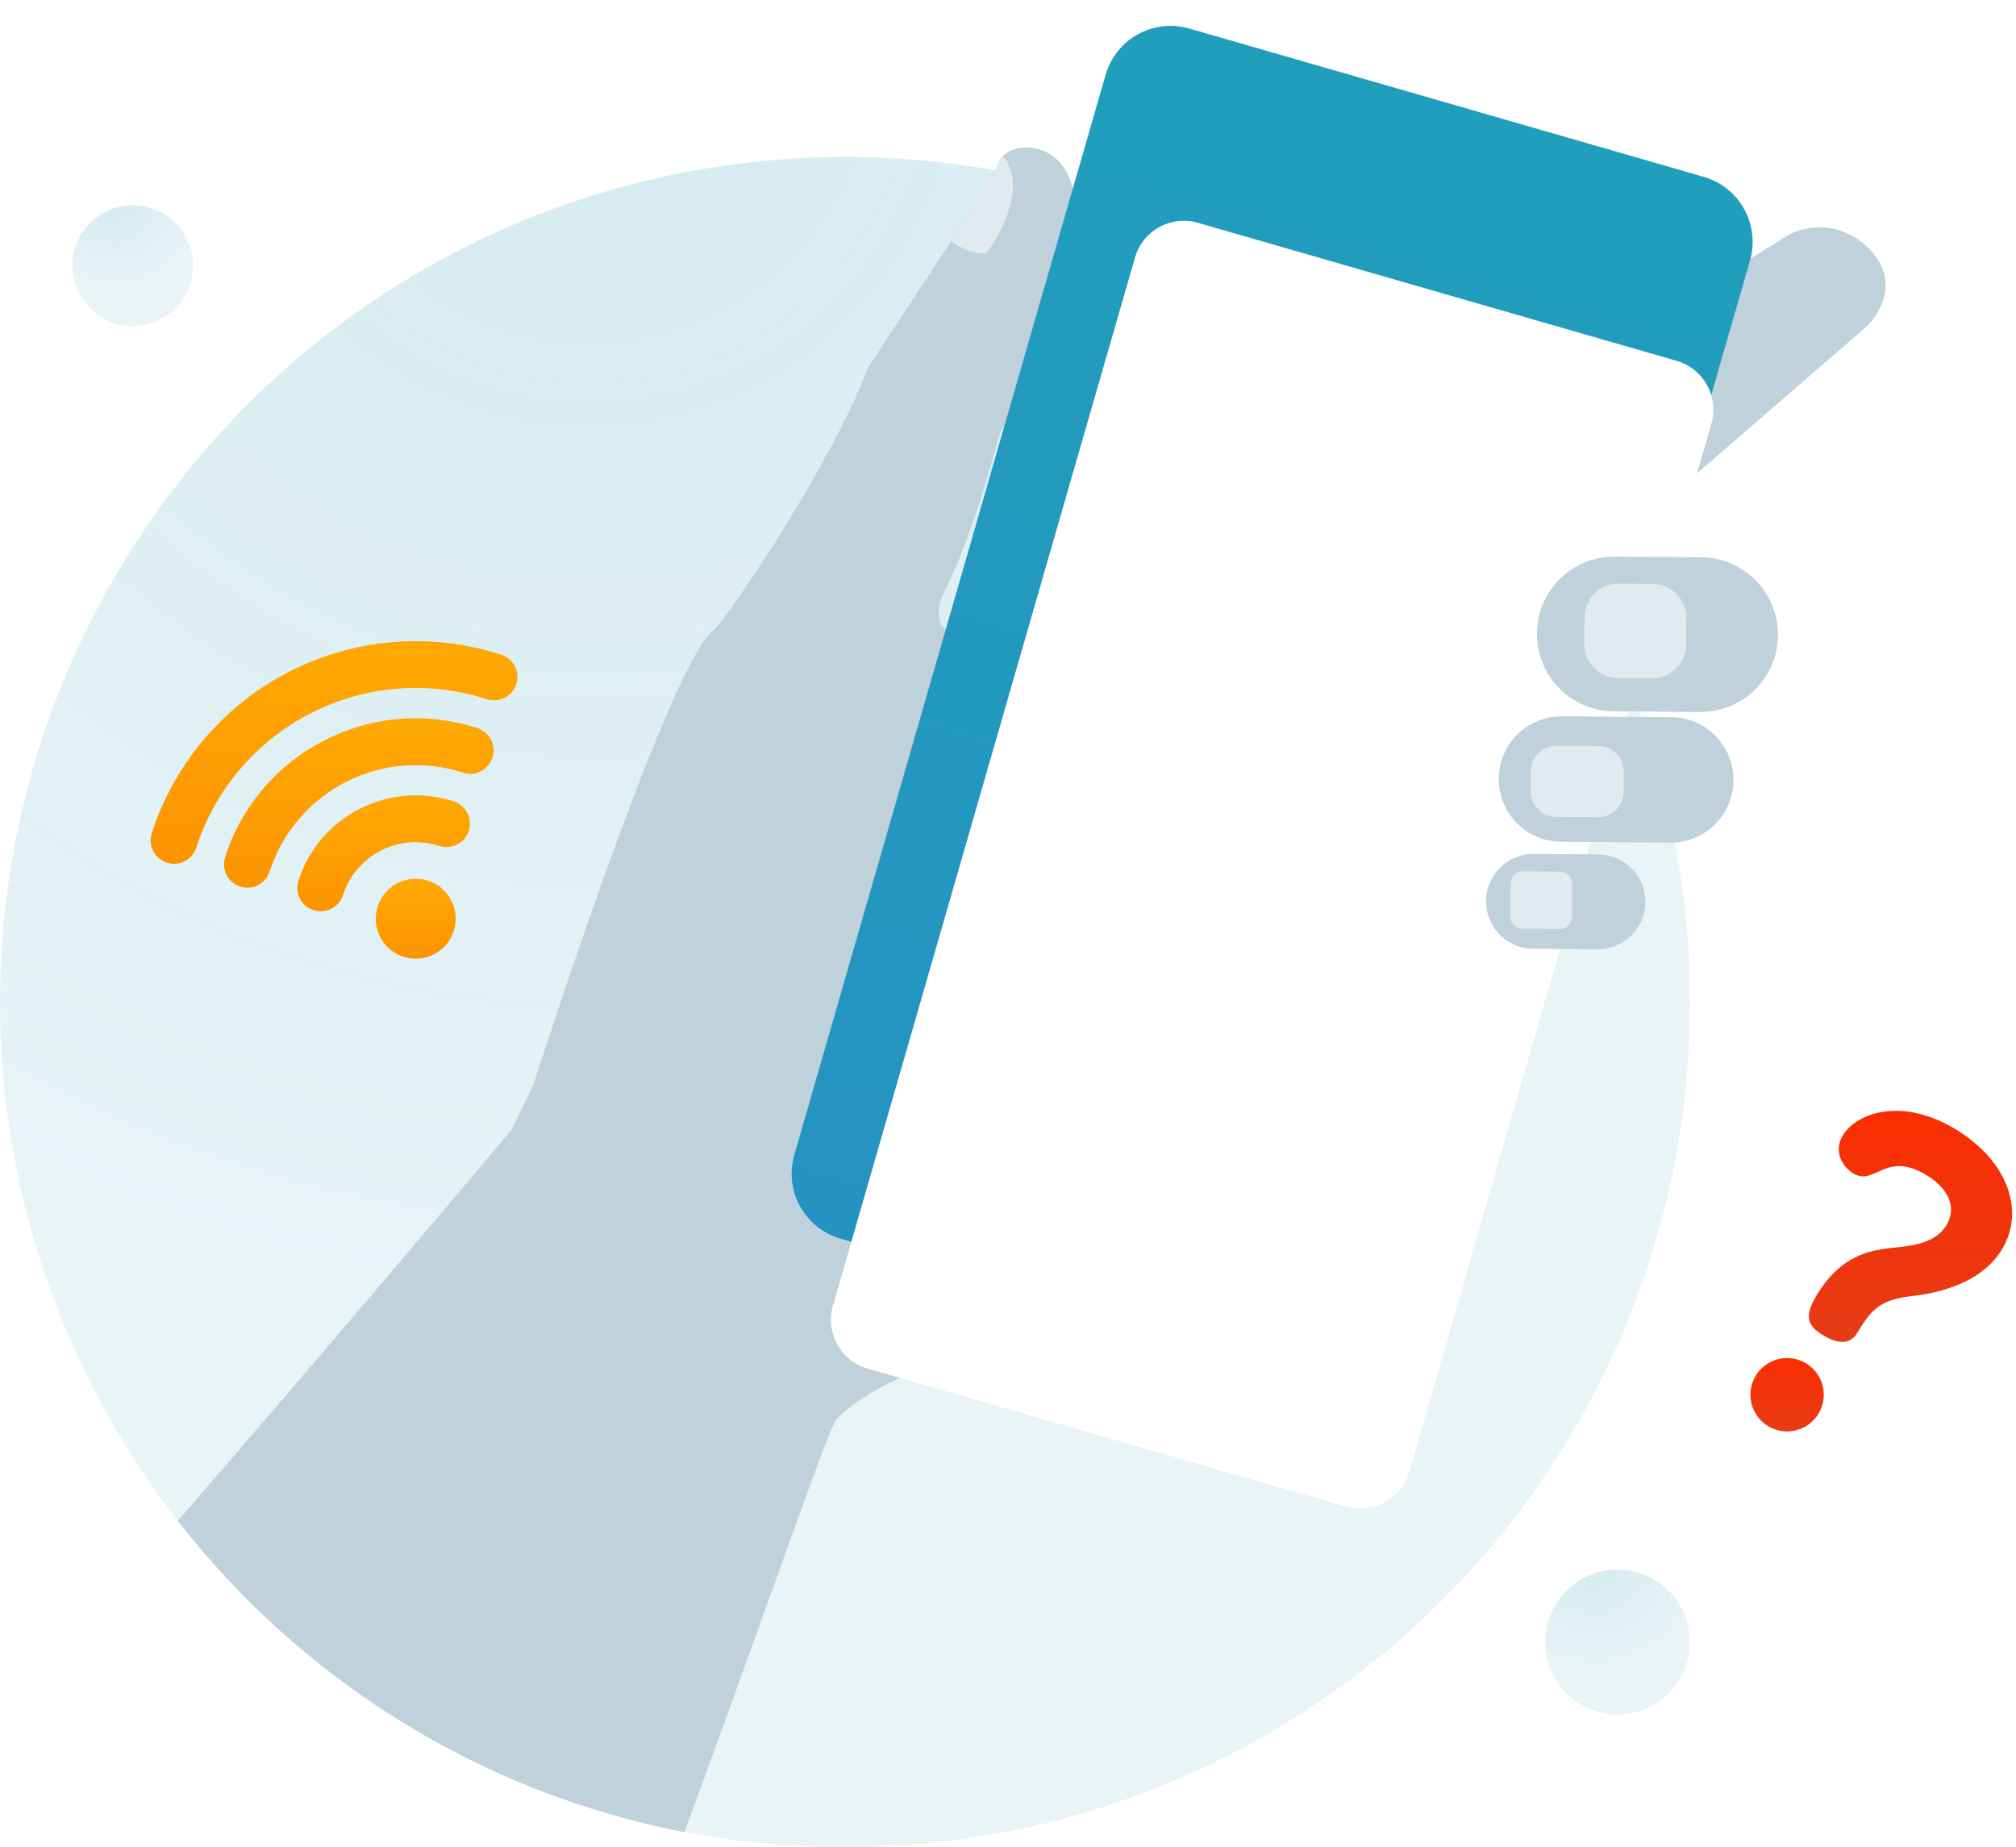 <svg width="167" height="153" viewBox="0 0 167 153" fill="none" xmlns="http://www.w3.org/2000/svg">
<g filter="url(#filter0_b_1229_5335)">
<circle cx="70" cy="83" r="70" fill="#DCECF0" fill-opacity="0.36"/>
<circle cx="70" cy="83" r="70" fill="url(#paint0_radial_1229_5335)" fill-opacity="0.2"/>
</g>
<path d="M56.692 151.736C59.625 143.774 62.13 136.805 64.12 131.273C67.078 123.045 68.894 117.995 69.271 117.585C71.375 115.302 75.173 113.824 76.427 113.385C82.028 112.909 88.163 107.769 88.163 107.769L124.172 81.456L137.089 42.224L154.394 27.247C154.636 27.041 154.857 26.811 155.055 26.561C155.824 25.598 157.168 23.307 155.11 20.922C154.154 19.764 152.787 19.02 151.295 18.849C150.035 18.727 148.771 19.036 147.709 19.723L140.496 24.254C140.496 24.254 82.341 51.651 79.827 52.218C77.315 52.775 77.698 50.477 77.955 49.587C80.146 45.255 81.549 40.346 82.351 37.541C82.639 36.535 82.849 35.799 82.99 35.458C84.049 35.127 89.311 22.99 89.07 17.14C88.855 11.836 84.417 11.521 83.08 12.918C83.069 12.924 83.077 12.927 83.077 12.927C82.938 13.056 82.832 13.217 82.769 13.396C82.475 14.179 80.751 16.919 78.764 19.999C77.553 21.861 76.241 23.85 75.082 25.605C73.56 27.912 72.304 29.816 71.894 30.497C68.72 38.735 60.652 50.545 59.25 52.068C55.541 54.37 44.202 89.798 44.202 89.798L42.402 93.538C42.402 93.538 27.507 111.262 14.727 125.957C24.941 139.081 39.726 148.471 56.692 151.736Z" fill="#BFD1DB"/>
<path d="M81.706 20.961C80.666 21.057 79.606 20.558 78.766 19.998C80.752 16.918 82.476 14.178 82.77 13.396C82.833 13.216 82.939 13.055 83.079 12.926C85.472 15.784 81.993 20.668 81.706 20.961Z" fill="#E1EAEF"/>
<path d="M141.134 14.646L98.518 2.363C95.546 1.506 92.442 3.221 91.586 6.193L65.798 95.659C64.942 98.63 66.656 101.734 69.628 102.591L112.244 114.874C115.216 115.731 118.32 114.016 119.176 111.044L144.964 21.578C145.82 18.606 144.106 15.503 141.134 14.646Z" fill="url(#paint1_linear_1229_5335)"/>
<g filter="url(#filter1_d_1229_5335)">
<path d="M138.893 16.887L99.221 5.452C96.992 4.809 94.665 6.095 94.022 8.324L68.996 95.151C68.353 97.38 69.639 99.707 71.868 100.35L111.54 111.785C113.769 112.427 116.097 111.141 116.739 108.912L141.766 22.086C142.408 19.857 141.122 17.529 138.893 16.887Z" fill="white"/>
</g>
<path d="M140.924 46.157L133.771 46.101C130.233 46.073 127.343 48.918 127.315 52.456C127.287 55.994 130.132 58.885 133.67 58.912L140.823 58.969C144.36 58.997 147.251 56.151 147.279 52.614C147.307 49.076 144.462 46.185 140.924 46.157Z" fill="#BFD1DB"/>
<path d="M138.444 59.398L129.388 59.327C126.519 59.304 124.175 61.611 124.152 64.48C124.13 67.349 126.437 69.693 129.306 69.716L138.362 69.787C141.231 69.81 143.575 67.503 143.598 64.634C143.62 61.765 141.313 59.421 138.444 59.398Z" fill="#BFD1DB"/>
<path d="M132.405 70.766L127.054 70.723C124.886 70.706 123.114 72.45 123.097 74.619C123.08 76.787 124.824 78.559 126.992 78.576L132.343 78.618C134.512 78.636 136.283 76.891 136.3 74.723C136.318 72.555 134.573 70.783 132.405 70.766Z" fill="#BFD1DB"/>
<path d="M129.257 72.186L126.13 72.162C125.589 72.157 125.147 72.593 125.143 73.134L125.121 75.931C125.116 76.472 125.552 76.914 126.093 76.918L129.219 76.943C129.76 76.948 130.202 76.512 130.207 75.971L130.229 73.174C130.233 72.633 129.798 72.191 129.257 72.186Z" fill="#E1EAEF"/>
<path d="M132.427 61.792L128.924 61.764C127.764 61.755 126.817 62.688 126.808 63.847L126.794 65.541C126.785 66.701 127.718 67.649 128.878 67.658L132.38 67.686C133.54 67.695 134.487 66.762 134.497 65.602L134.51 63.908C134.519 62.748 133.586 61.801 132.427 61.792Z" fill="#E1EAEF"/>
<path d="M136.913 48.355L134.085 48.333C132.539 48.321 131.275 49.565 131.263 51.111L131.246 53.335C131.233 54.881 132.477 56.145 134.023 56.157L136.851 56.179C138.398 56.191 139.661 54.948 139.673 53.401L139.691 51.177C139.703 49.631 138.459 48.368 136.913 48.355Z" fill="#E1EAEF"/>
<path d="M31.289 75.068C31.087 75.691 31.075 76.36 31.253 76.99C31.431 77.62 31.793 78.183 32.291 78.608C32.789 79.032 33.402 79.3 34.052 79.376C34.703 79.452 35.361 79.334 35.944 79.036C36.527 78.739 37.009 78.275 37.328 77.703C37.647 77.131 37.79 76.478 37.738 75.825C37.686 75.173 37.442 74.55 37.036 74.036C36.63 73.523 36.081 73.141 35.458 72.939C34.623 72.669 33.715 72.741 32.933 73.14C32.151 73.54 31.559 74.233 31.289 75.068Z" fill="url(#paint2_linear_1229_5335)"/>
<path d="M29.794 66.993C28.597 67.6 27.533 68.438 26.663 69.459C25.793 70.48 25.134 71.664 24.724 72.941C24.566 73.43 24.608 73.962 24.842 74.419C25.076 74.877 25.482 75.223 25.97 75.381C26.459 75.54 26.991 75.497 27.448 75.263C27.906 75.03 28.252 74.624 28.41 74.135C28.667 73.343 29.076 72.61 29.616 71.977C30.156 71.344 30.815 70.823 31.556 70.444C32.297 70.066 33.105 69.837 33.935 69.771C34.764 69.705 35.599 69.803 36.39 70.059C36.879 70.218 37.411 70.175 37.868 69.942C38.326 69.708 38.672 69.302 38.83 68.813C38.989 68.325 38.946 67.793 38.713 67.335C38.479 66.878 38.073 66.532 37.584 66.373C36.309 65.956 34.964 65.796 33.627 65.903C32.289 66.009 30.987 66.38 29.794 66.993V66.993Z" fill="url(#paint3_linear_1229_5335)"/>
<path d="M26.891 61.311C24.947 62.297 23.218 63.659 21.804 65.318C20.39 66.977 19.319 68.9 18.653 70.976C18.573 71.218 18.542 71.474 18.561 71.728C18.581 71.983 18.65 72.231 18.765 72.459C18.881 72.686 19.04 72.889 19.234 73.054C19.428 73.22 19.653 73.346 19.896 73.425C20.139 73.503 20.395 73.533 20.649 73.513C20.904 73.492 21.151 73.421 21.378 73.305C21.605 73.188 21.807 73.028 21.972 72.833C22.137 72.638 22.261 72.413 22.339 72.17C22.853 70.581 23.676 69.109 24.759 67.838C25.842 66.567 27.165 65.522 28.653 64.763C30.14 64.003 31.762 63.544 33.427 63.411C35.092 63.279 36.766 63.475 38.355 63.99C38.844 64.148 39.375 64.106 39.833 63.872C40.291 63.639 40.637 63.233 40.795 62.744C40.953 62.255 40.911 61.723 40.677 61.266C40.443 60.808 40.038 60.462 39.549 60.304C37.477 59.626 35.292 59.367 33.119 59.539C30.946 59.712 28.829 60.315 26.891 61.311V61.311Z" fill="url(#paint4_linear_1229_5335)"/>
<path d="M41.52 54.221C38.649 53.291 35.622 52.935 32.613 53.175C29.604 53.414 26.671 54.244 23.983 55.617C21.295 56.99 18.903 58.879 16.945 61.176C14.987 63.474 13.501 66.134 12.571 69.006C12.492 69.248 12.463 69.503 12.483 69.757C12.503 70.01 12.573 70.257 12.688 70.484C12.804 70.71 12.963 70.912 13.157 71.077C13.351 71.242 13.575 71.368 13.817 71.446C14.059 71.524 14.314 71.554 14.568 71.534C14.821 71.514 15.069 71.444 15.295 71.328C15.522 71.212 15.723 71.053 15.888 70.86C16.053 70.666 16.179 70.442 16.257 70.2C17.03 67.812 18.266 65.6 19.894 63.69C21.522 61.78 23.51 60.21 25.745 59.068C27.98 57.927 30.418 57.237 32.92 57.038C35.422 56.839 37.938 57.134 40.326 57.908C40.815 58.066 41.347 58.024 41.804 57.79C42.262 57.556 42.608 57.15 42.767 56.661C42.925 56.172 42.883 55.641 42.649 55.183C42.415 54.725 42.009 54.379 41.52 54.221V54.221Z" fill="url(#paint5_linear_1229_5335)"/>
<path d="M162.048 93.56C157.503 90.785 153.77 92.204 152.66 94.022C151.858 95.336 152.599 96.62 153.508 97.175C155.326 98.286 156.169 95.24 159.603 97.338C161.286 98.366 162.18 99.929 161.234 101.478C160.124 103.296 157.601 103.189 155.914 103.453C154.424 103.699 152.301 104.298 150.533 107.194C149.464 108.945 149.627 109.738 151.007 110.581C152.657 111.588 153.446 111.053 153.836 110.413C154.906 108.662 155.556 107.672 158.292 107.355C159.633 107.203 163.893 106.661 165.826 103.496C167.759 100.33 166.357 96.192 162.048 93.56Z" fill="url(#paint6_linear_1229_5335)"/>
<path d="M149.622 112.924C149.281 112.716 148.903 112.577 148.509 112.516C148.115 112.454 147.712 112.47 147.324 112.564C146.937 112.658 146.571 112.827 146.249 113.062C145.926 113.297 145.653 113.593 145.445 113.934C145.237 114.274 145.098 114.652 145.037 115.046C144.975 115.441 144.991 115.843 145.085 116.231C145.179 116.619 145.348 116.984 145.583 117.307C145.818 117.629 146.114 117.902 146.455 118.11C147.142 118.53 147.969 118.659 148.752 118.47C149.535 118.281 150.211 117.788 150.631 117.101C151.051 116.413 151.181 115.587 150.991 114.803C150.802 114.02 150.309 113.344 149.622 112.924V112.924Z" fill="url(#paint7_linear_1229_5335)"/>
<g filter="url(#filter2_b_1229_5335)">
<circle cx="11" cy="22" r="5" fill="#DCECF0" fill-opacity="0.36"/>
<circle cx="11" cy="22" r="5" fill="url(#paint8_radial_1229_5335)" fill-opacity="0.2"/>
</g>
<g filter="url(#filter3_b_1229_5335)">
<circle cx="134" cy="136" r="6" fill="#DCECF0" fill-opacity="0.36"/>
<circle cx="134" cy="136" r="6" fill="url(#paint9_radial_1229_5335)" fill-opacity="0.2"/>
</g>
<defs>
<filter id="filter0_b_1229_5335" x="-16" y="-3" width="172" height="172" filterUnits="userSpaceOnUse" color-interpolation-filters="sRGB">
<feFlood flood-opacity="0" result="BackgroundImageFix"/>
<feGaussianBlur in="BackgroundImageFix" stdDeviation="8"/>
<feComposite in2="SourceAlpha" operator="in" result="effect1_backgroundBlur_1229_5335"/>
<feBlend mode="normal" in="SourceGraphic" in2="effect1_backgroundBlur_1229_5335" result="shape"/>
</filter>
<filter id="filter1_d_1229_5335" x="64.73" y="5.286" width="81.302" height="123.764" filterUnits="userSpaceOnUse" color-interpolation-filters="sRGB">
<feFlood flood-opacity="0" result="BackgroundImageFix"/>
<feColorMatrix in="SourceAlpha" type="matrix" values="0 0 0 0 0 0 0 0 0 0 0 0 0 0 0 0 0 0 127 0" result="hardAlpha"/>
<feMorphology radius="17" operator="erode" in="SourceAlpha" result="effect1_dropShadow_1229_5335"/>
<feOffset dy="13"/>
<feGaussianBlur stdDeviation="10.55"/>
<feComposite in2="hardAlpha" operator="out"/>
<feColorMatrix type="matrix" values="0 0 0 0 0.67 0 0 0 0 0.765 0 0 0 0 0.812 0 0 0 0.11 0"/>
<feBlend mode="normal" in2="BackgroundImageFix" result="effect1_dropShadow_1229_5335"/>
<feBlend mode="normal" in="SourceGraphic" in2="effect1_dropShadow_1229_5335" result="shape"/>
</filter>
<filter id="filter2_b_1229_5335" x="-10" y="1" width="42" height="42" filterUnits="userSpaceOnUse" color-interpolation-filters="sRGB">
<feFlood flood-opacity="0" result="BackgroundImageFix"/>
<feGaussianBlur in="BackgroundImageFix" stdDeviation="8"/>
<feComposite in2="SourceAlpha" operator="in" result="effect1_backgroundBlur_1229_5335"/>
<feBlend mode="normal" in="SourceGraphic" in2="effect1_backgroundBlur_1229_5335" result="shape"/>
</filter>
<filter id="filter3_b_1229_5335" x="112" y="114" width="44" height="44" filterUnits="userSpaceOnUse" color-interpolation-filters="sRGB">
<feFlood flood-opacity="0" result="BackgroundImageFix"/>
<feGaussianBlur in="BackgroundImageFix" stdDeviation="8"/>
<feComposite in2="SourceAlpha" operator="in" result="effect1_backgroundBlur_1229_5335"/>
<feBlend mode="normal" in="SourceGraphic" in2="effect1_backgroundBlur_1229_5335" result="shape"/>
</filter>
<radialGradient id="paint0_radial_1229_5335" cx="0" cy="0" r="1" gradientUnits="userSpaceOnUse" gradientTransform="translate(48.298 5.611) rotate(78.254) scale(106.604 107.95)">
<stop stop-color="#40ACC6" stop-opacity="0.83"/>
<stop offset="1" stop-color="#219EBC" stop-opacity="0.22"/>
</radialGradient>
<linearGradient id="paint1_linear_1229_5335" x1="119.826" y1="8.505" x2="90.936" y2="108.732" gradientUnits="userSpaceOnUse">
<stop stop-color="#219EBC"/>
<stop offset="1" stop-color="#2593C2"/>
</linearGradient>
<linearGradient id="paint2_linear_1229_5335" x1="34.438" y1="72.778" x2="34.438" y2="79.398" gradientUnits="userSpaceOnUse">
<stop stop-color="#FEA903"/>
<stop offset="1" stop-color="#FD9301"/>
</linearGradient>
<linearGradient id="paint3_linear_1229_5335" x1="31.777" y1="65.871" x2="31.777" y2="75.475" gradientUnits="userSpaceOnUse">
<stop stop-color="#FEA903"/>
<stop offset="1" stop-color="#FD9301"/>
</linearGradient>
<linearGradient id="paint4_linear_1229_5335" x1="29.722" y1="59.487" x2="29.722" y2="73.519" gradientUnits="userSpaceOnUse">
<stop stop-color="#FEA903"/>
<stop offset="1" stop-color="#FD9301"/>
</linearGradient>
<linearGradient id="paint5_linear_1229_5335" x1="27.669" y1="53.102" x2="27.669" y2="71.54" gradientUnits="userSpaceOnUse">
<stop stop-color="#FEA903"/>
<stop offset="1" stop-color="#FD9301"/>
</linearGradient>
<linearGradient id="paint6_linear_1229_5335" x1="158.257" y1="92" x2="158.257" y2="111.141" gradientUnits="userSpaceOnUse">
<stop stop-color="#FB2D00"/>
<stop offset="1" stop-color="#E63C17"/>
</linearGradient>
<linearGradient id="paint7_linear_1229_5335" x1="148.038" y1="112.479" x2="148.038" y2="118.555" gradientUnits="userSpaceOnUse">
<stop stop-color="#FB2D00"/>
<stop offset="1" stop-color="#E63C17"/>
</linearGradient>
<radialGradient id="paint8_radial_1229_5335" cx="0" cy="0" r="1" gradientUnits="userSpaceOnUse" gradientTransform="translate(9.45 16.472) rotate(78.254) scale(7.615 7.711)">
<stop stop-color="#40ACC6" stop-opacity="0.83"/>
<stop offset="1" stop-color="#219EBC" stop-opacity="0.22"/>
</radialGradient>
<radialGradient id="paint9_radial_1229_5335" cx="0" cy="0" r="1" gradientUnits="userSpaceOnUse" gradientTransform="translate(132.14 129.367) rotate(78.254) scale(9.137 9.253)">
<stop stop-color="#40ACC6" stop-opacity="0.83"/>
<stop offset="1" stop-color="#219EBC" stop-opacity="0.22"/>
</radialGradient>
</defs>
</svg>
